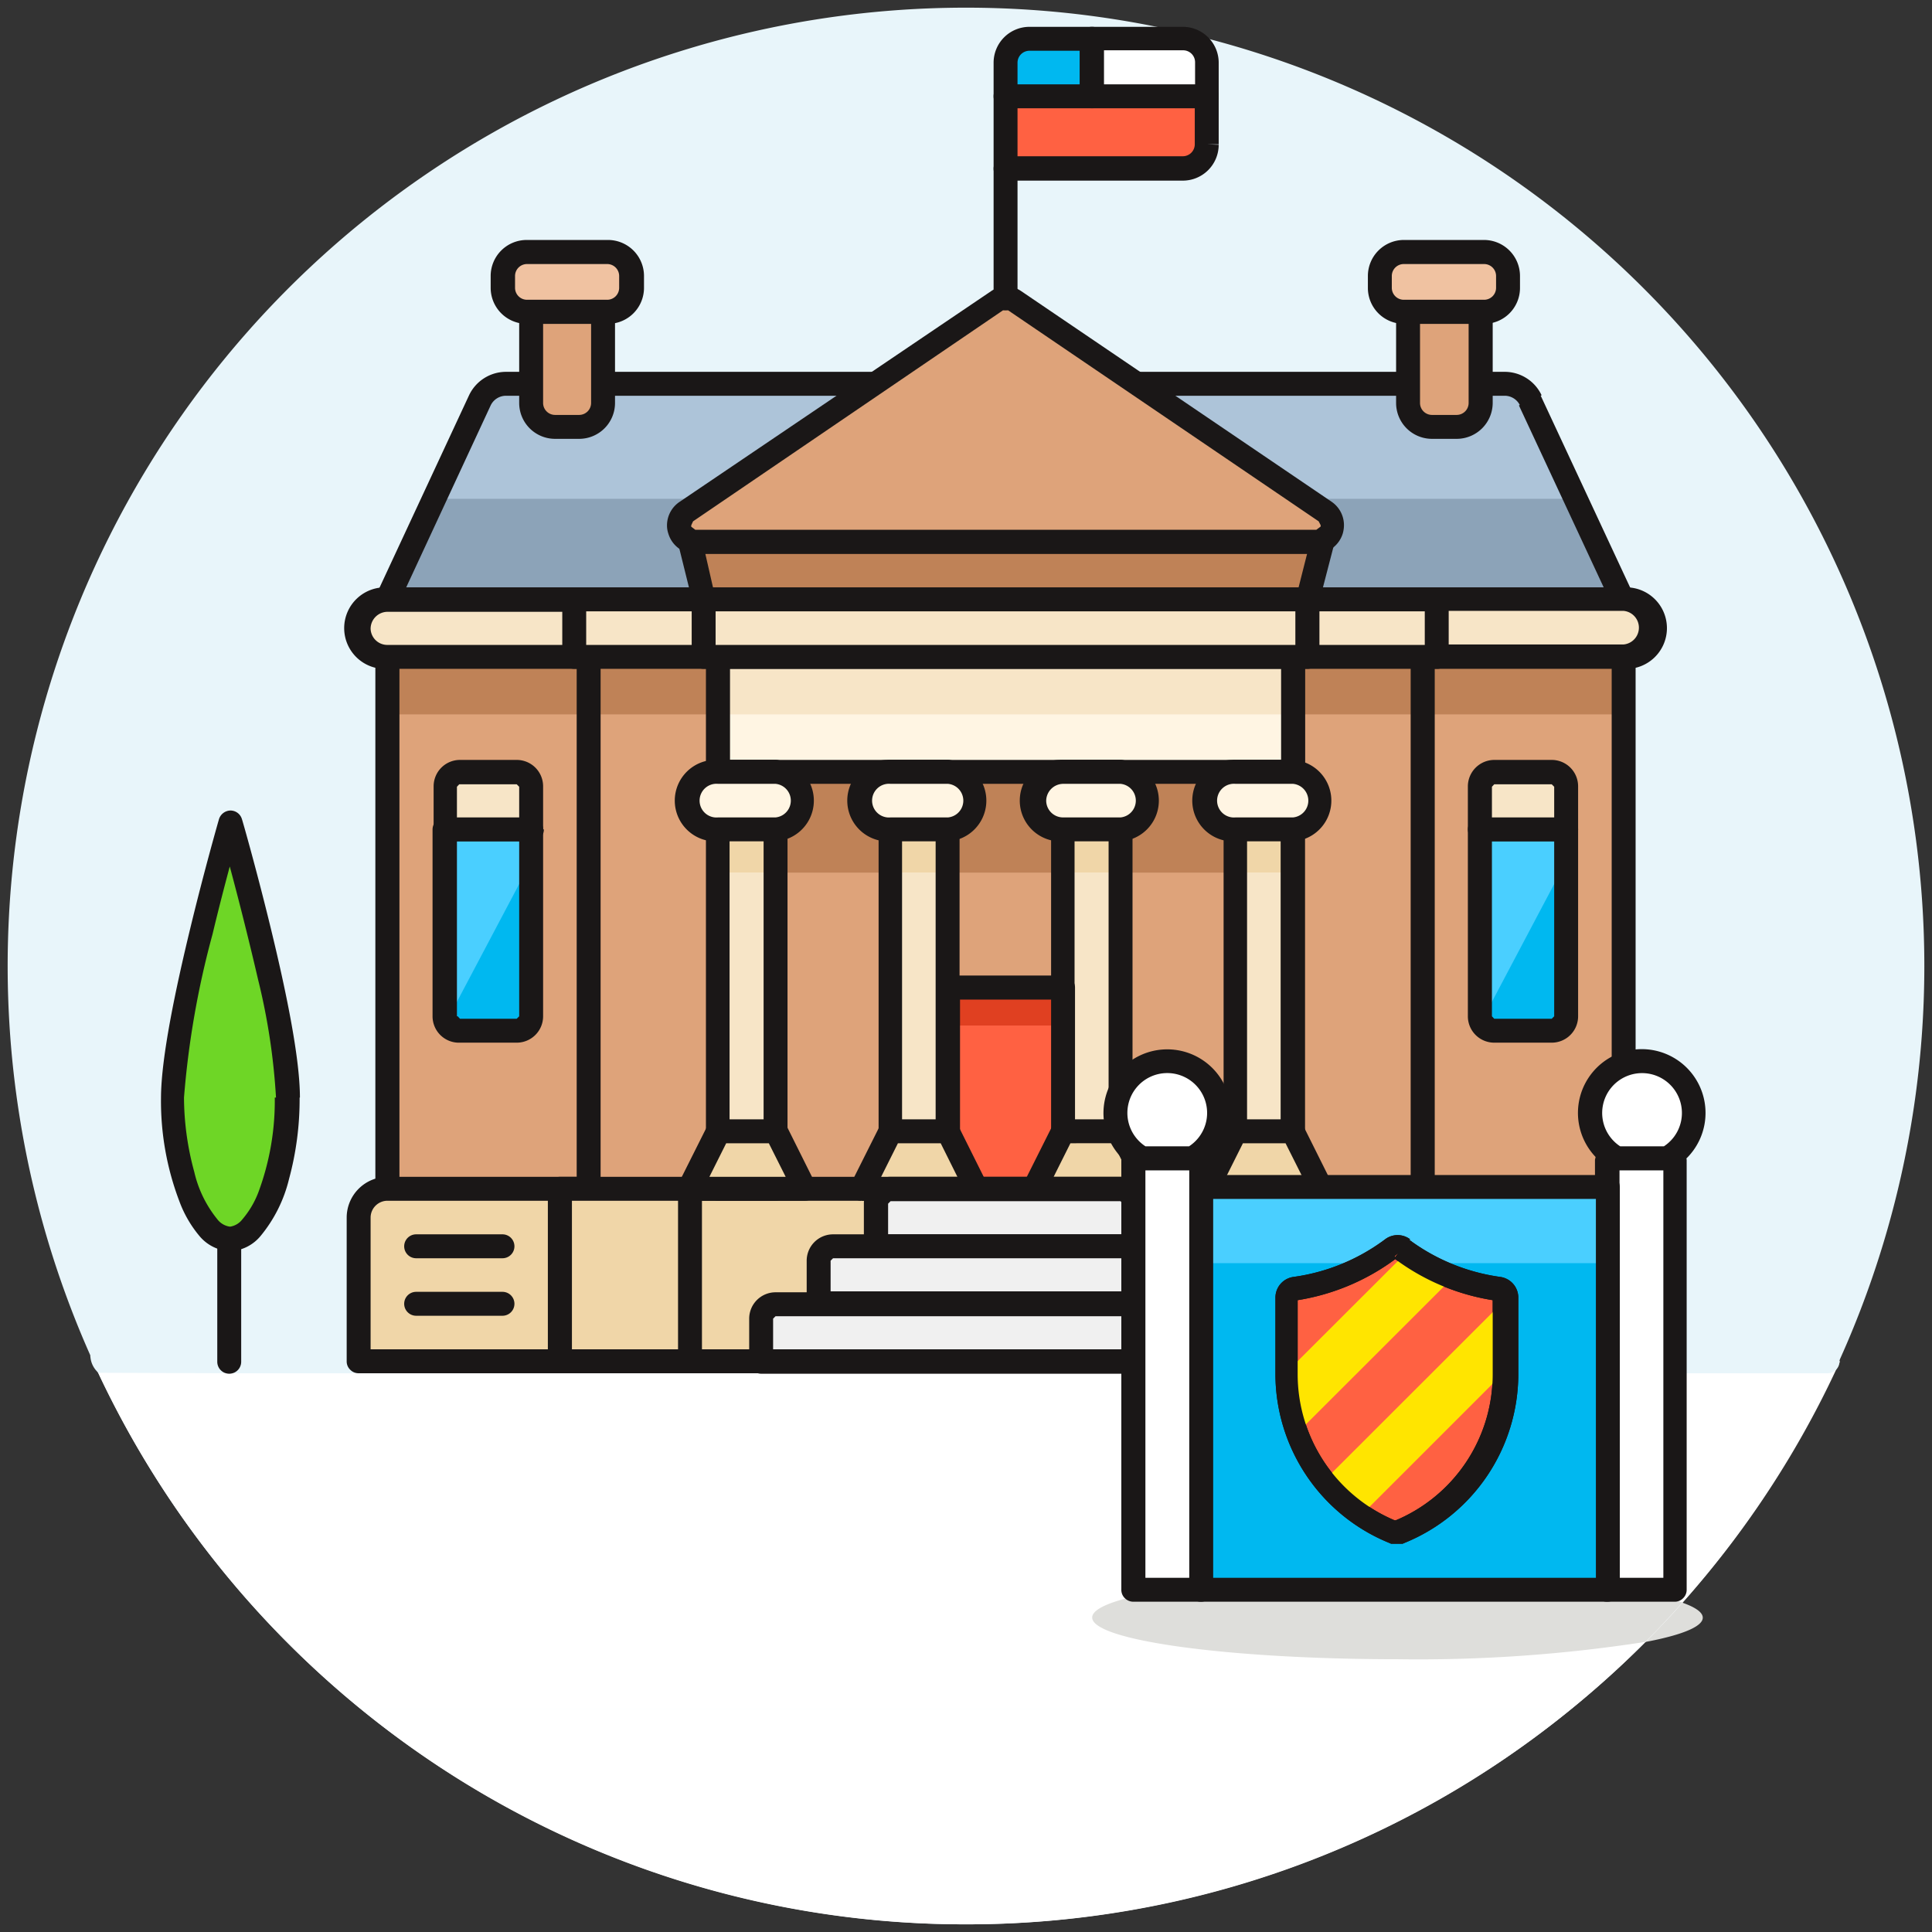 <svg id="Layer_1" data-name="Layer 1" xmlns="http://www.w3.org/2000/svg" viewBox="0 0 126 126"><rect x="0" y="0" width="126" height="126" fill="#333333" stroke="none"/><defs><style>.cls-1{fill:#dededb;}.cls-2{fill:#e8f5fa;}.cls-3{fill:#fff;}.cls-4{fill:#adc4d9;}.cls-5{fill:#8ca3b8;}.cls-6{fill:#1a1717;}.cls-7{fill:#bf8257;}.cls-8{fill:#dea37a;}.cls-9{fill:#f7e5c7;}.cls-10{fill:#fff5e3;}.cls-11{fill:#f0d6a8;}.cls-12{fill:#ff6142;}.cls-13{fill:#e04021;}.cls-14{fill:#00b8f0;}.cls-15{fill:#4acfff;}.cls-16{fill:#f0f0f0;}.cls-17{fill:#6ed626;}.cls-18{fill:#f0c2a1;}.cls-19{fill:none;}.cls-20{fill:#c9d4d9;}.cls-21{fill:#ffe500;}</style></defs><title>College_Active_125px</title><path class="cls-1" d="M91.13,108.22c11,0,19.92-1.22,19.92-2.72s-8.92-2.72-19.92-2.72A96.4,96.4,0,0,0,75,103.91c-.84.83-1.64,1.69-2.43,2.57,2.89,1,10.12,1.74,18.58,1.74"/><path class="cls-2" d="M125.5,63A62.5,62.5,0,1,1,63,.5,62.5,62.5,0,0,1,125.5,63"/><path class="cls-3" d="M6.05,88.78A62.8,62.8,0,0,0,23.5,111.44h79A62.8,62.8,0,0,0,120,88.78Z"/><path class="cls-3" d="M63,125.5a62.25,62.25,0,0,0,39.5-14.06h-79A62.25,62.25,0,0,0,63,125.5"/><path class="cls-2" d="M14.9,89.56H119.19a.78.78,0,0,0,0-1.56H6.69c-.43,0-.87.1-.79.53a1.55,1.55,0,0,0,.52,1"/><path class="cls-4" d="M99.83,26.11A1.86,1.86,0,0,0,98.13,25H33a1.88,1.88,0,0,0-1.7,1.08l-6.05,13h80.62Z"/><polygon class="cls-5" points="102.83 32.53 28.33 32.53 25.27 39.09 105.89 39.09 102.83 32.53"/><path class="cls-6" d="M99.83,26.11l.71-.33a2.66,2.66,0,0,0-2.41-1.53H33a2.67,2.67,0,0,0-2.41,1.53l-6.05,13a.78.78,0,0,0,.71,1.11h80.62a.76.76,0,0,0,.66-.36.8.8,0,0,0,0-.75l-6.06-13-.71.33-.7.33,5.53,11.87H26.49L32,26.44a1.11,1.11,0,0,1,1-.63H98.13a1.11,1.11,0,0,1,1,.63Z"/><rect class="cls-7" x="25.27" y="39.09" width="80.63" height="49.69"/><rect class="cls-8" x="25.27" y="46.59" width="80.63" height="42.19"/><path class="cls-6" d="M105.89,88.78V88H26.05V39.87h79.06V88.78h.78v0h.78V39.09a.78.78,0,0,0-.23-.55.75.75,0,0,0-.55-.23H25.27a.79.79,0,0,0-.56.23.83.83,0,0,0-.23.55V88.78a.79.79,0,0,0,.79.78h80.62a.79.79,0,0,0,.78-.78Z"/><rect class="cls-7" x="38.39" y="39.09" width="54.37" height="49.69"/><rect class="cls-8" x="38.39" y="46.59" width="54.37" height="42.19"/><path class="cls-6" d="M92.77,88.78V88H39.17V39.87H92V88.78h.79v0h.78V39.09a.79.79,0,0,0-.78-.78H38.39a.75.75,0,0,0-.55.23.78.78,0,0,0-.23.55V88.78a.75.75,0,0,0,.23.55.76.76,0,0,0,.55.23H92.77a.78.78,0,0,0,.55-.23.75.75,0,0,0,.23-.55Z"/><rect class="cls-7" x="46.83" y="39.09" width="37.5" height="49.69"/><rect class="cls-8" x="46.83" y="56.91" width="37.5" height="31.87"/><path class="cls-6" d="M84.33,88.78V88H47.61V39.87H83.55V88.78h.78v0h.78V39.09a.78.78,0,0,0-.23-.55.76.76,0,0,0-.55-.23H46.83a.79.79,0,0,0-.56.23.82.82,0,0,0-.22.55V88.78a.77.77,0,0,0,.78.78h37.5a.76.76,0,0,0,.55-.23.75.75,0,0,0,.23-.55Z"/><polygon class="cls-7" points="86.2 35.34 44.95 35.34 45.89 39.09 85.27 39.09 86.2 35.34"/><path class="cls-6" d="M86.2,35.34v-.78H45a.78.78,0,0,0-.75,1l.93,3.75a.78.78,0,0,0,.76.59H85.27a.77.77,0,0,0,.75-.59L87,35.53a.77.77,0,0,0-.14-.67.79.79,0,0,0-.62-.3v.78l-.75-.19-.8,3.16H46.5L46,36.12H86.2v-.78l-.75-.19Z"/><path class="cls-9" d="M38.39,42.84H25.27a1.88,1.88,0,1,1,0-3.75H38.39Z"/><path class="cls-6" d="M38.39,42.84v-.78H25.27A1.09,1.09,0,0,1,24.17,41a1.11,1.11,0,0,1,1.1-1.1H37.61v3h.78v0h.78V39.09a.76.76,0,0,0-.23-.55.75.75,0,0,0-.55-.23H25.27a2.66,2.66,0,1,0,0,5.31H38.39a.77.77,0,0,0,.78-.78Z"/><rect class="cls-9" x="37.45" y="39.09" width="9.38" height="3.75"/><path class="cls-6" d="M46.83,42.84v-.78h-8.6V39.87h7.82v3h.78v0h.78V39.09a.79.79,0,0,0-.78-.78H37.45a.83.83,0,0,0-.55.23.78.78,0,0,0-.23.55v3.75a.79.79,0,0,0,.23.56.8.8,0,0,0,.55.22h9.38a.8.8,0,0,0,.55-.22.79.79,0,0,0,.23-.56Z"/><path class="cls-9" d="M92.77,42.84h13.12a1.88,1.88,0,1,0,0-3.75H92.77Z"/><path class="cls-6" d="M92.77,42.84v.78h13.12a2.66,2.66,0,1,0,0-5.31H92.77a.79.79,0,0,0-.79.78v3.75a.83.83,0,0,0,.23.56.82.82,0,0,0,.56.22v-.78h.78v-3h12.34a1.1,1.1,0,0,1,0,2.19H92.77v.78h0Z"/><rect class="cls-9" x="84.33" y="39.09" width="9.38" height="3.75"/><path class="cls-6" d="M93.7,42.84v-.78H85.11V39.87h7.81v3h.78v0h.78V39.09a.8.8,0,0,0-.22-.55.79.79,0,0,0-.56-.23H84.33a.83.83,0,0,0-.56.23.82.82,0,0,0-.22.55v3.75a.75.75,0,0,0,.78.78H93.7a.75.75,0,0,0,.78-.78Z"/><rect class="cls-10" x="46.83" y="42.84" width="37.5" height="7.5"/><rect class="cls-9" x="46.83" y="42.84" width="37.5" height="3.75"/><path class="cls-6" d="M84.33,50.34v-.78H47.61V43.62H83.55v6.72h.78v0h.78v-7.5a.78.78,0,0,0-.23-.55.76.76,0,0,0-.55-.23H46.83a.79.79,0,0,0-.56.23.82.82,0,0,0-.22.55v7.5a.75.75,0,0,0,.78.78h37.5a.8.8,0,0,0,.55-.22.79.79,0,0,0,.23-.56Z"/><path class="cls-11" d="M38.39,88.78h-15V79.41a1.88,1.88,0,0,1,1.88-1.88H38.39Z"/><path class="cls-6" d="M38.39,88.78V88H24.17V79.41a1.1,1.1,0,0,1,1.1-1.1H37.61V88.78h.78v0h.78V77.53a.76.76,0,0,0-.23-.55.75.75,0,0,0-.55-.23H25.27a2.66,2.66,0,0,0-2.66,2.66v9.37a.75.75,0,0,0,.23.55.76.76,0,0,0,.55.23h15a.79.79,0,0,0,.78-.78Z"/><rect class="cls-11" x="36.52" y="77.53" width="10.31" height="11.25"/><path class="cls-6" d="M36.52,88.78v.78H46.83a.76.76,0,0,0,.55-.23.75.75,0,0,0,.23-.55V77.53a.79.79,0,0,0-.78-.78H36.52a.79.79,0,0,0-.79.78V88.78a.79.79,0,0,0,.79.78v-.78h.78V78.31h8.75V88H36.52v.78h0Z"/><path class="cls-11" d="M92.77,88.78h15V79.41a1.88,1.88,0,0,0-1.88-1.88H92.77Z"/><path class="cls-6" d="M92.77,88.78v.78h15a.78.78,0,0,0,.55-.23.75.75,0,0,0,.23-.55V79.41a2.66,2.66,0,0,0-2.66-2.66H92.77a.79.79,0,0,0-.79.78V88.78a.79.79,0,0,0,.79.78v-.78h.78V78.31h12.34a1.09,1.09,0,0,1,1.09,1.1V88H92.77v.78h0Z"/><rect class="cls-11" x="84.33" y="77.53" width="10.31" height="11.25"/><path class="cls-6" d="M94.64,88.78V88H85.11V78.31h8.75V88.78h.78v0h.78V77.53a.76.76,0,0,0-.23-.55.75.75,0,0,0-.55-.23H84.33a.77.77,0,0,0-.78.78V88.78a.77.77,0,0,0,.78.78H94.64a.79.79,0,0,0,.78-.78Z"/><rect class="cls-11" x="44.95" y="77.53" width="41.25" height="11.25"/><path class="cls-6" d="M45,88.78v.78H86.2a.79.79,0,0,0,.78-.78V77.53a.76.76,0,0,0-.23-.55.75.75,0,0,0-.55-.23H45a.78.78,0,0,0-.55.23.75.75,0,0,0-.23.55V88.78a.75.75,0,0,0,.23.55.76.76,0,0,0,.55.23v-.78h.78V78.31H85.42V88H45v.78h0Z"/><rect class="cls-9" x="45.89" y="39.09" width="39.38" height="3.75"/><path class="cls-6" d="M85.27,42.84v-.78H46.67V39.87H84.48v3h.79v0h.78V39.09a.76.76,0,0,0-.23-.55.78.78,0,0,0-.55-.23H45.89a.79.79,0,0,0-.78.78v3.75a.79.79,0,0,0,.23.56.8.8,0,0,0,.55.22H85.27a.82.82,0,0,0,.55-.22.79.79,0,0,0,.23-.56Z"/><rect class="cls-9" x="46.83" y="50.34" width="3.75" height="27.19"/><rect class="cls-9" x="46.83" y="50.34" width="3.75" height="27.19"/><rect class="cls-11" x="46.83" y="50.34" width="3.75" height="6.56"/><path class="cls-6" d="M50.58,77.53v-.78h-3V51.12H49.8V77.53h.78v0h.78V50.34a.79.79,0,0,0-.78-.78H46.83a.79.79,0,0,0-.56.23.82.82,0,0,0-.22.55V77.53a.79.79,0,0,0,.78.78h3.75a.76.76,0,0,0,.55-.23.75.75,0,0,0,.23-.55Z"/><rect class="cls-9" x="58.08" y="50.34" width="3.75" height="27.19"/><rect class="cls-9" x="58.08" y="50.34" width="3.75" height="27.19"/><rect class="cls-11" x="58.08" y="50.34" width="3.75" height="6.56"/><path class="cls-6" d="M61.83,77.53v-.78h-3V51.12h2.19V77.53h.78v0h.78V50.34a.79.79,0,0,0-.78-.78H58.08a.79.79,0,0,0-.56.23.82.82,0,0,0-.22.55V77.53a.79.79,0,0,0,.78.78h3.75a.76.76,0,0,0,.55-.23.75.75,0,0,0,.23-.55Z"/><rect class="cls-9" x="69.33" y="50.34" width="3.75" height="27.19"/><rect class="cls-9" x="69.33" y="50.34" width="3.75" height="27.19"/><rect class="cls-11" x="69.33" y="50.34" width="3.75" height="6.56"/><path class="cls-6" d="M73.08,77.53v-.78h-3V51.12H72.3V77.53h.78v0h.78V50.34a.79.79,0,0,0-.78-.78H69.33a.75.75,0,0,0-.55.23.78.78,0,0,0-.23.55V77.53a.79.79,0,0,0,.78.78h3.75a.76.76,0,0,0,.55-.23.75.75,0,0,0,.23-.55Z"/><rect class="cls-9" x="80.58" y="50.34" width="3.75" height="27.19"/><rect class="cls-9" x="80.58" y="50.34" width="3.75" height="27.19"/><rect class="cls-11" x="80.58" y="50.34" width="3.75" height="6.56"/><path class="cls-6" d="M84.33,77.53v-.78h-3V51.12h2.19V77.53h.78v0h.78V50.34a.79.79,0,0,0-.78-.78H80.58a.79.79,0,0,0-.56.23.82.82,0,0,0-.22.55V77.53a.79.79,0,0,0,.78.78h3.75a.76.76,0,0,0,.55-.23.75.75,0,0,0,.23-.55Z"/><path class="cls-10" d="M84.33,54.09H80.58a1.88,1.88,0,1,1,0-3.75h3.75a1.88,1.88,0,0,1,0,3.75"/><path class="cls-6" d="M84.33,54.09v-.78H80.58a1.1,1.1,0,1,1,0-2.19h3.75a1.1,1.1,0,0,1,0,2.19v1.56a2.66,2.66,0,0,0,0-5.31H80.58a2.66,2.66,0,1,0,0,5.31h3.75Z"/><path class="cls-10" d="M50.58,54.09H46.83a1.88,1.88,0,1,1,0-3.75h3.75a1.88,1.88,0,0,1,0,3.75"/><path class="cls-6" d="M50.58,54.09v-.78H46.83a1.1,1.1,0,1,1,0-2.19h3.75a1.1,1.1,0,0,1,0,2.19v1.56a2.66,2.66,0,0,0,0-5.31H46.83a2.66,2.66,0,1,0,0,5.31h3.75Z"/><polygon class="cls-11" points="44.95 77.53 46.83 73.78 50.58 73.78 52.45 77.53 44.95 77.53"/><path class="cls-6" d="M45,77.53l.7.35,1.66-3.32h2.78l1.1,2.19H45v.78l.7.35-.7-.35v.78h7.5a.78.78,0,0,0,.67-.37.79.79,0,0,0,0-.76l-1.87-3.75a.81.81,0,0,0-.7-.43H46.83a.78.78,0,0,0-.7.43l-1.88,3.75a.79.79,0,0,0,0,.76.77.77,0,0,0,.66.37Z"/><polygon class="cls-11" points="78.7 77.53 80.58 73.78 84.33 73.78 86.2 77.53 78.7 77.53"/><path class="cls-6" d="M78.7,77.53l.7.35,1.66-3.32h2.78l1.1,2.19H78.7v.78l.7.35-.7-.35v.78h7.5a.8.8,0,0,0,.67-.37.79.79,0,0,0,0-.76L85,73.43a.81.81,0,0,0-.7-.43H80.58a.78.78,0,0,0-.7.43L78,77.18a.79.79,0,0,0,.7,1.13Z"/><path class="cls-10" d="M73.08,54.09H69.33a1.88,1.88,0,1,1,0-3.75h3.75a1.88,1.88,0,0,1,0,3.75"/><path class="cls-6" d="M73.08,54.09v-.78H69.33a1.1,1.1,0,0,1-1.1-1.09,1.12,1.12,0,0,1,1.1-1.1h3.75a1.1,1.1,0,0,1,0,2.19v1.56a2.66,2.66,0,0,0,0-5.31H69.33a2.66,2.66,0,1,0,0,5.31h3.75Z"/><path class="cls-10" d="M61.83,54.09H58.08a1.88,1.88,0,1,1,0-3.75h3.75a1.88,1.88,0,0,1,0,3.75"/><path class="cls-6" d="M61.83,54.09v-.78H58.08a1.1,1.1,0,1,1,0-2.19h3.75a1.1,1.1,0,0,1,0,2.19v1.56a2.66,2.66,0,0,0,0-5.31H58.08a2.66,2.66,0,1,0,0,5.31h3.75Z"/><rect class="cls-12" x="61.83" y="64.41" width="7.5" height="13.12"/><rect class="cls-13" x="61.83" y="64.41" width="7.5" height="2.47"/><path class="cls-6" d="M69.33,64.41v-.79h-7.5a.79.79,0,0,0-.78.79V77.53a.79.79,0,0,0,.78.78h7.5a.76.76,0,0,0,.55-.23.75.75,0,0,0,.23-.55V64.41a.79.79,0,0,0-.23-.56.81.81,0,0,0-.55-.23v.79h-.78V76.75H62.61V65.19h6.72v-.78h0Z"/><polygon class="cls-11" points="67.45 77.53 69.33 73.78 73.08 73.78 74.95 77.53 67.45 77.53"/><path class="cls-6" d="M67.45,77.53l.7.35,1.66-3.32H72.6l1.09,2.19H67.45v.78l.7.35-.7-.35v.78H75a.78.78,0,0,0,.67-.37.79.79,0,0,0,0-.76l-1.87-3.75a.79.79,0,0,0-.7-.43H69.33a.78.78,0,0,0-.7.43l-1.88,3.75a.79.79,0,0,0,0,.76.77.77,0,0,0,.66.37Z"/><polygon class="cls-11" points="56.2 77.53 58.08 73.78 61.83 73.78 63.7 77.53 56.2 77.53"/><path class="cls-6" d="M56.2,77.53l.7.35,1.66-3.32h2.79l1.09,2.19H56.2v.78l.7.35-.7-.35v.78h7.5a.8.8,0,0,0,.67-.37.79.79,0,0,0,0-.76l-1.87-3.75a.81.81,0,0,0-.7-.43H58.08a.78.78,0,0,0-.7.43L55.5,77.18a.79.79,0,0,0,0,.76.77.77,0,0,0,.66.37Z"/><path class="cls-14" d="M29,66.28a.94.94,0,0,0,.93.94H33.7a.94.94,0,0,0,.94-.94V54.09H29Z"/><polygon class="cls-15" points="34.64 54.09 29.02 54.09 29.02 66.28 29.1 66.66 34.64 56.18 34.64 54.09"/><path class="cls-6" d="M29,66.28h-.79A1.72,1.72,0,0,0,30,68H33.7a1.72,1.72,0,0,0,1.72-1.72V54.09a.76.76,0,0,0-.23-.55.75.75,0,0,0-.55-.23H29a.79.79,0,0,0-.79.78V66.28H29.8V54.87h4.06V66.28l-.16.16H30l-.15-.16Z"/><path class="cls-9" d="M34.64,54.09H29V51.28a.93.93,0,0,1,.93-.94H33.7a.94.94,0,0,1,.94.94Z"/><path class="cls-6" d="M34.64,54.09v-.78H29.8v-2l.15-.16H33.7l.16.16v2.81h.78v0h.78V51.28a1.72,1.72,0,0,0-1.72-1.72H30a1.72,1.72,0,0,0-1.72,1.72v2.81a.83.83,0,0,0,.23.56.82.82,0,0,0,.56.22h5.62a.77.77,0,0,0,.78-.78Z"/><path class="cls-14" d="M96.52,66.28a.94.94,0,0,0,.93.94h3.75a.94.94,0,0,0,.94-.94V54.09H96.52Z"/><polygon class="cls-15" points="102.14 54.09 96.52 54.09 96.52 66.28 96.6 66.66 102.14 56.18 102.14 54.09"/><path class="cls-6" d="M96.52,66.28h-.79A1.72,1.72,0,0,0,97.45,68h3.75a1.72,1.72,0,0,0,1.72-1.72V54.09a.76.76,0,0,0-.23-.55.75.75,0,0,0-.55-.23H96.52a.79.79,0,0,0-.79.78V66.28H97.3V54.87h4.06V66.28l-.16.16H97.45l-.15-.16Z"/><path class="cls-9" d="M102.14,54.09H96.52V51.28a.94.94,0,0,1,.93-.94h3.75a.94.94,0,0,1,.94.94Z"/><path class="cls-6" d="M102.14,54.09v-.78H97.3v-2l.15-.16h3.75l.16.16v2.81h.78v0h.78V51.28a1.72,1.72,0,0,0-1.72-1.72H97.45a1.73,1.73,0,0,0-1.72,1.72v2.81a.83.83,0,0,0,.23.56.82.82,0,0,0,.56.22h5.62a.8.8,0,0,0,.55-.22.79.79,0,0,0,.23-.56Z"/><path class="cls-8" d="M45.36,35.34a1.07,1.07,0,0,1-1-.76,1.08,1.08,0,0,1,.43-1.2L65,19.59a1.09,1.09,0,0,1,1.22,0L86.4,33.38a1.07,1.07,0,0,1-.61,2Z"/><path class="cls-6" d="M45.36,35.34v-.78l-.28-.21v-.09L45.2,34,65.41,20.24l.17,0,.17,0L86,34l.13.25,0,.09h0l-.28.21H45.36v1.56H85.79a1.86,1.86,0,0,0,1.78-1.31h0a2,2,0,0,0,.08-.54,1.85,1.85,0,0,0-.81-1.54L66.62,19a1.81,1.81,0,0,0-1-.33,1.84,1.84,0,0,0-1,.33L44.32,32.73a1.85,1.85,0,0,0-.82,1.53,1.67,1.67,0,0,0,.09.55,1.85,1.85,0,0,0,1.77,1.31Z"/><path class="cls-8" d="M39.33,20.34H34.64v5.94a1.56,1.56,0,0,0,1.56,1.56h1.57a1.56,1.56,0,0,0,1.56-1.56Z"/><path class="cls-6" d="M39.33,20.34v-.78H34.64a.79.79,0,0,0-.78.78v5.94a2.34,2.34,0,0,0,2.34,2.34h1.57a2.34,2.34,0,0,0,2.34-2.34V20.34a.79.79,0,0,0-.78-.78v.78h-.78v5.94a.78.78,0,0,1-.78.78H36.2a.78.78,0,0,1-.78-.78V21.12h3.91v-.78h0Z"/><path class="cls-8" d="M96.52,20.34H91.83v5.94a1.56,1.56,0,0,0,1.56,1.56H95a1.56,1.56,0,0,0,1.57-1.56Z"/><path class="cls-6" d="M96.52,20.34v-.78H91.83a.79.79,0,0,0-.78.78v5.94a2.34,2.34,0,0,0,2.34,2.34H95a2.35,2.35,0,0,0,2.35-2.34V20.34a.79.79,0,0,0-.78-.78v.78h-.79v5.94a.78.78,0,0,1-.78.78H93.39a.78.78,0,0,1-.78-.78V21.12h3.91v-.78h0Z"/><path class="cls-16" d="M74,81.28H57.14V78.47a.94.94,0,0,1,.94-.94h15a1,1,0,0,1,.94.94Z"/><path class="cls-6" d="M74,81.28V80.5H57.92v-2l.16-.16h15l.15.16v2.81H74v0h.78V78.47a1.72,1.72,0,0,0-1.72-1.72h-15a1.72,1.72,0,0,0-1.72,1.72v2.81a.75.75,0,0,0,.23.55.76.76,0,0,0,.55.23H74a.78.78,0,0,0,.55-.23.75.75,0,0,0,.23-.55Z"/><path class="cls-16" d="M77.77,85H53.39V82.22a.94.94,0,0,1,.94-.94h22.5a.94.94,0,0,1,.94.94Z"/><path class="cls-6" d="M77.77,85v-.78H54.17v-2l.16-.16h22.5l.15.16V85h.79v0h.78V82.22a1.72,1.72,0,0,0-1.72-1.72H54.33a1.72,1.72,0,0,0-1.72,1.72V85a.75.75,0,0,0,.23.55.76.76,0,0,0,.55.23H77.77a.76.76,0,0,0,.55-.23.75.75,0,0,0,.23-.55Z"/><path class="cls-16" d="M81.52,88.78H49.64V86a.94.94,0,0,1,.94-.94h30a.94.94,0,0,1,.94.94Z"/><path class="cls-6" d="M81.52,88.78V88H50.42V86l.16-.16h30l.15.16v2.81h.79v0h.78V86a1.72,1.72,0,0,0-1.72-1.72h-30A1.72,1.72,0,0,0,48.86,86v2.81a.75.75,0,0,0,.23.55.76.76,0,0,0,.55.23H81.52a.76.76,0,0,0,.55-.23.75.75,0,0,0,.23-.55Z"/><path class="cls-6" d="M27.14,82.06h5.63a.78.78,0,1,0,0-1.56H27.14a.78.78,0,0,0,0,1.56"/><path class="cls-6" d="M27.14,85.81h5.63a.78.78,0,1,0,0-1.56H27.14a.78.78,0,0,0,0,1.56"/><path class="cls-6" d="M98.39,82.06H104a.78.78,0,1,0,0-1.56H98.39a.78.78,0,0,0,0,1.56"/><path class="cls-6" d="M98.39,85.81H104a.78.78,0,1,0,0-1.56H98.39a.78.78,0,0,0,0,1.56"/><path class="cls-6" d="M66.36,19.41V11a.78.78,0,1,0-1.56,0v8.44a.78.78,0,0,0,1.56,0"/><path class="cls-12" d="M78.7,9.41A1.56,1.56,0,0,1,77.14,11H65.58V6.28H78.7Z"/><path class="cls-6" d="M78.7,9.41h-.78a.78.78,0,0,1-.78.78H66.36V7.06H77.92V9.41h1.56V6.28a.77.77,0,0,0-.78-.78H65.58a.77.77,0,0,0-.78.78V11a.76.76,0,0,0,.23.55.75.75,0,0,0,.55.23H77.14a2.34,2.34,0,0,0,2.34-2.34Z"/><path class="cls-14" d="M71.2,6.28H65.58V4.09a1.56,1.56,0,0,1,1.56-1.56H71.2Z"/><path class="cls-6" d="M71.2,6.28V5.5H66.36V4.09a.78.78,0,0,1,.78-.78h3.28v3h.78v0H72V2.53a.77.77,0,0,0-.78-.78H67.14A2.34,2.34,0,0,0,64.8,4.09V6.28a.77.77,0,0,0,.78.78H71.2A.77.77,0,0,0,72,6.28Z"/><path class="cls-3" d="M71.2,6.28h7.5V4.09a1.56,1.56,0,0,0-1.56-1.56H71.2Z"/><path class="cls-6" d="M71.2,6.28v.78h7.5a.79.79,0,0,0,.78-.78V4.09a2.34,2.34,0,0,0-2.34-2.34H71.2a.78.78,0,0,0-.55.23.75.75,0,0,0-.23.55V6.28a.75.75,0,0,0,.23.55.76.76,0,0,0,.55.23V6.28H72v-3h5.16a.78.78,0,0,1,.78.78V5.5H71.2v.78h0Z"/><path class="cls-17" d="M18.7,71.58c0,5-1.77,9.23-3.75,9.23s-3.75-4.28-3.75-9.23S15,53.63,15,53.63s3.75,13,3.75,17.95"/><path class="cls-6" d="M18.7,71.58h-.78a17.09,17.09,0,0,1-1.07,6.18,6,6,0,0,1-1.05,1.77A1.24,1.24,0,0,1,15,80a1.25,1.25,0,0,1-.84-.5,7.59,7.59,0,0,1-1.49-3.07A18.55,18.55,0,0,1,12,71.58a57.84,57.84,0,0,1,1.86-10.65c.46-1.93.93-3.7,1.28-5s.58-2.1.58-2.1L15,53.63l-.75.21s.23.81.58,2.1c.53,1.93,1.32,5,2,7.94a42.11,42.11,0,0,1,1.17,7.7h1.56c0-2.65-.95-7.13-1.89-11s-1.88-7.15-1.89-7.15a.78.78,0,0,0-.75-.57.8.8,0,0,0-.75.57s-.94,3.26-1.88,7.15-1.89,8.37-1.9,11a18.37,18.37,0,0,0,1.2,6.77A7.62,7.62,0,0,0,13,80.6a2.75,2.75,0,0,0,2,1,2.73,2.73,0,0,0,2-1,9.22,9.22,0,0,0,1.85-3.71,19.85,19.85,0,0,0,.69-5.31Z"/><path class="cls-6" d="M14.17,80.81v8a.78.78,0,0,0,1.56,0v-8a.78.78,0,0,0-1.56,0"/><rect class="cls-18" x="32.8" y="16.42" width="8.36" height="3.91" rx="1.56"/><path class="cls-6" d="M41.16,18.77h-.78a.78.78,0,0,1-.78.78H34.37a.78.78,0,0,1-.78-.78V18a.78.78,0,0,1,.78-.78H39.6a.78.78,0,0,1,.78.78v.78H42V18a2.35,2.35,0,0,0-2.35-2.35H34.37A2.35,2.35,0,0,0,32,18v.78a2.35,2.35,0,0,0,2.35,2.34H39.6A2.35,2.35,0,0,0,42,18.77Z"/><rect class="cls-18" x="89.99" y="16.42" width="8.36" height="3.91" rx="1.56"/><path class="cls-6" d="M98.35,18.77h-.78a.78.78,0,0,1-.78.78H91.55a.78.78,0,0,1-.78-.78V18a.78.78,0,0,1,.78-.78h5.24a.78.78,0,0,1,.78.78v.78h1.56V18a2.35,2.35,0,0,0-2.34-2.35H91.55A2.35,2.35,0,0,0,89.21,18v.78a2.34,2.34,0,0,0,2.34,2.34h5.24a2.34,2.34,0,0,0,2.34-2.34Z"/><path class="cls-19" d="M107.31,107.08c2.37-.45,3.76-1,3.76-1.59,0-.35-.47-.68-1.34-1-.78.88-1.59,1.74-2.42,2.57"/><path class="cls-20" d="M109.73,104.51c-.79.88-1.59,1.74-2.42,2.57h0c.83-.83,1.64-1.69,2.42-2.57"/><path class="cls-1" d="M91.15,102.77c-11,0-19.92,1.22-19.92,2.72s8.92,2.72,19.92,2.72a96.63,96.63,0,0,0,16.16-1.13c.83-.83,1.63-1.69,2.42-2.57-2.89-1-10.12-1.74-18.58-1.74"/><path class="cls-3" d="M109.26,103.68h-4.42V75.63a2.48,2.48,0,0,1,4.42,0Z"/><path class="cls-6" d="M109.26,103.68v-.78h-3.64V75.63h-.78l.67.39a1.72,1.72,0,0,1,3.08,0l.67-.39h-.78v28.05h.78v0H110V75.63l-.1-.4a3.28,3.28,0,0,0-5.78,0l-.1.4v28.05a.76.76,0,0,0,.23.55.75.75,0,0,0,.55.23h4.42a.75.75,0,0,0,.55-.23.76.76,0,0,0,.23-.55Z"/><rect class="cls-14" x="78.3" y="77.41" width="26.54" height="26.27"/><rect class="cls-15" x="78.3" y="77.41" width="26.54" height="4.97"/><path class="cls-6" d="M104.84,103.68v-.78H79.08V78.19h25v25.49h.78v0h.78V77.41a.79.79,0,0,0-.78-.78H78.3a.78.78,0,0,0-.55.23.76.76,0,0,0-.23.55v26.27a.79.79,0,0,0,.78.78h26.54a.79.79,0,0,0,.78-.78Z"/><path class="cls-3" d="M105.41,75.55h3.28a3.38,3.38,0,1,0-3.28,0"/><path class="cls-6" d="M105.41,75.55v.78h3.28l.38-.1a4.16,4.16,0,1,0-4,0l.38.1v-.78l.38-.69a2.6,2.6,0,1,1,2.52,0l.38.69v-.79h-3.28v.79l.38-.69Z"/><path class="cls-3" d="M78.34,103.68H73.91V75.63a2.49,2.49,0,0,1,4.43,0Z"/><path class="cls-6" d="M78.34,103.68v-.78H74.7V75.63h-.79l.68.39a1.71,1.71,0,0,1,3.07,0l.68-.39h-.78v28.05h.78v0h.78V75.63l-.11-.4a3.27,3.27,0,0,0-5.77,0l-.11.4v28.05a.76.76,0,0,0,.23.55.78.78,0,0,0,.55.23h4.43a.79.79,0,0,0,.78-.78Z"/><path class="cls-3" d="M74.48,75.55h3.29a3.38,3.38,0,1,0-3.29,0"/><path class="cls-6" d="M74.48,75.55v.78h3.29l.38-.1a4.16,4.16,0,1,0-4.05,0l.38.1v-.78l.39-.69a2.6,2.6,0,1,1,2.51,0l.39.69v-.79H74.48v.79l.39-.69Z"/><path class="cls-12" d="M91.49,81.44a.57.57,0,0,0-.68,0,13.79,13.79,0,0,1-6.31,2.62.56.56,0,0,0-.49.56v5a11.14,11.14,0,0,0,6.92,10.31h.44a11.14,11.14,0,0,0,6.92-10.31v-5a.56.56,0,0,0-.49-.56,13.83,13.83,0,0,1-6.31-2.62"/><path class="cls-6" d="M91.49,81.44l.47-.62a1.35,1.35,0,0,0-1.62,0,12.9,12.9,0,0,1-6,2.46,1.36,1.36,0,0,0-1.16,1.34v5a11.91,11.91,0,0,0,7.41,11l.14.06h.74l.14-.06a11.9,11.9,0,0,0,7.41-11v-5a1.36,1.36,0,0,0-1.16-1.34,12.94,12.94,0,0,1-6-2.46l-.47.62-.46.63a14.46,14.46,0,0,0,6.66,2.76l0-.21h-.21l.18.21,0-.21h-.21v5a10.33,10.33,0,0,1-6.44,9.58l.3.73v-.78h-.44v.78l.3-.73a10.35,10.35,0,0,1-6.44-9.58v-5h-.21l0,.21.18-.21h-.21l0,.21a14.55,14.55,0,0,0,6.67-2.76l-.13-.17v.21l.13,0-.13-.16v0l-.13.17.13,0V81.9l-.13.17Z"/><path class="cls-21" d="M91.78,81.63,84,89.4v.21a11.2,11.2,0,0,0,.68,3.77L94.81,83.26a13.79,13.79,0,0,1-3-1.63"/><path class="cls-21" d="M98.29,84.64,86.43,96.49a11.24,11.24,0,0,0,2.41,2.26l9.45-9.45Z"/><path class="cls-6" d="M91.49,81.44l.47-.62a1.35,1.35,0,0,0-1.62,0,12.9,12.9,0,0,1-6,2.46,1.36,1.36,0,0,0-1.16,1.34v5a11.91,11.91,0,0,0,7.41,11l.14.06h.74l.14-.06a11.9,11.9,0,0,0,7.41-11v-5a1.36,1.36,0,0,0-1.16-1.34,12.94,12.94,0,0,1-6-2.46l-.47.62-.46.63a14.46,14.46,0,0,0,6.66,2.76l0-.21h-.21l.18.21,0-.21h-.21v5a10.33,10.33,0,0,1-6.44,9.58l.3.73v-.78h-.44v.78l.3-.73a10.35,10.35,0,0,1-6.44-9.58v-5h-.21l0,.21.18-.21h-.21l0,.21a14.55,14.55,0,0,0,6.67-2.76l-.13-.17v.21l.13,0-.13-.16v0l-.13.17.13,0V81.9l-.13.17Z"/></svg>